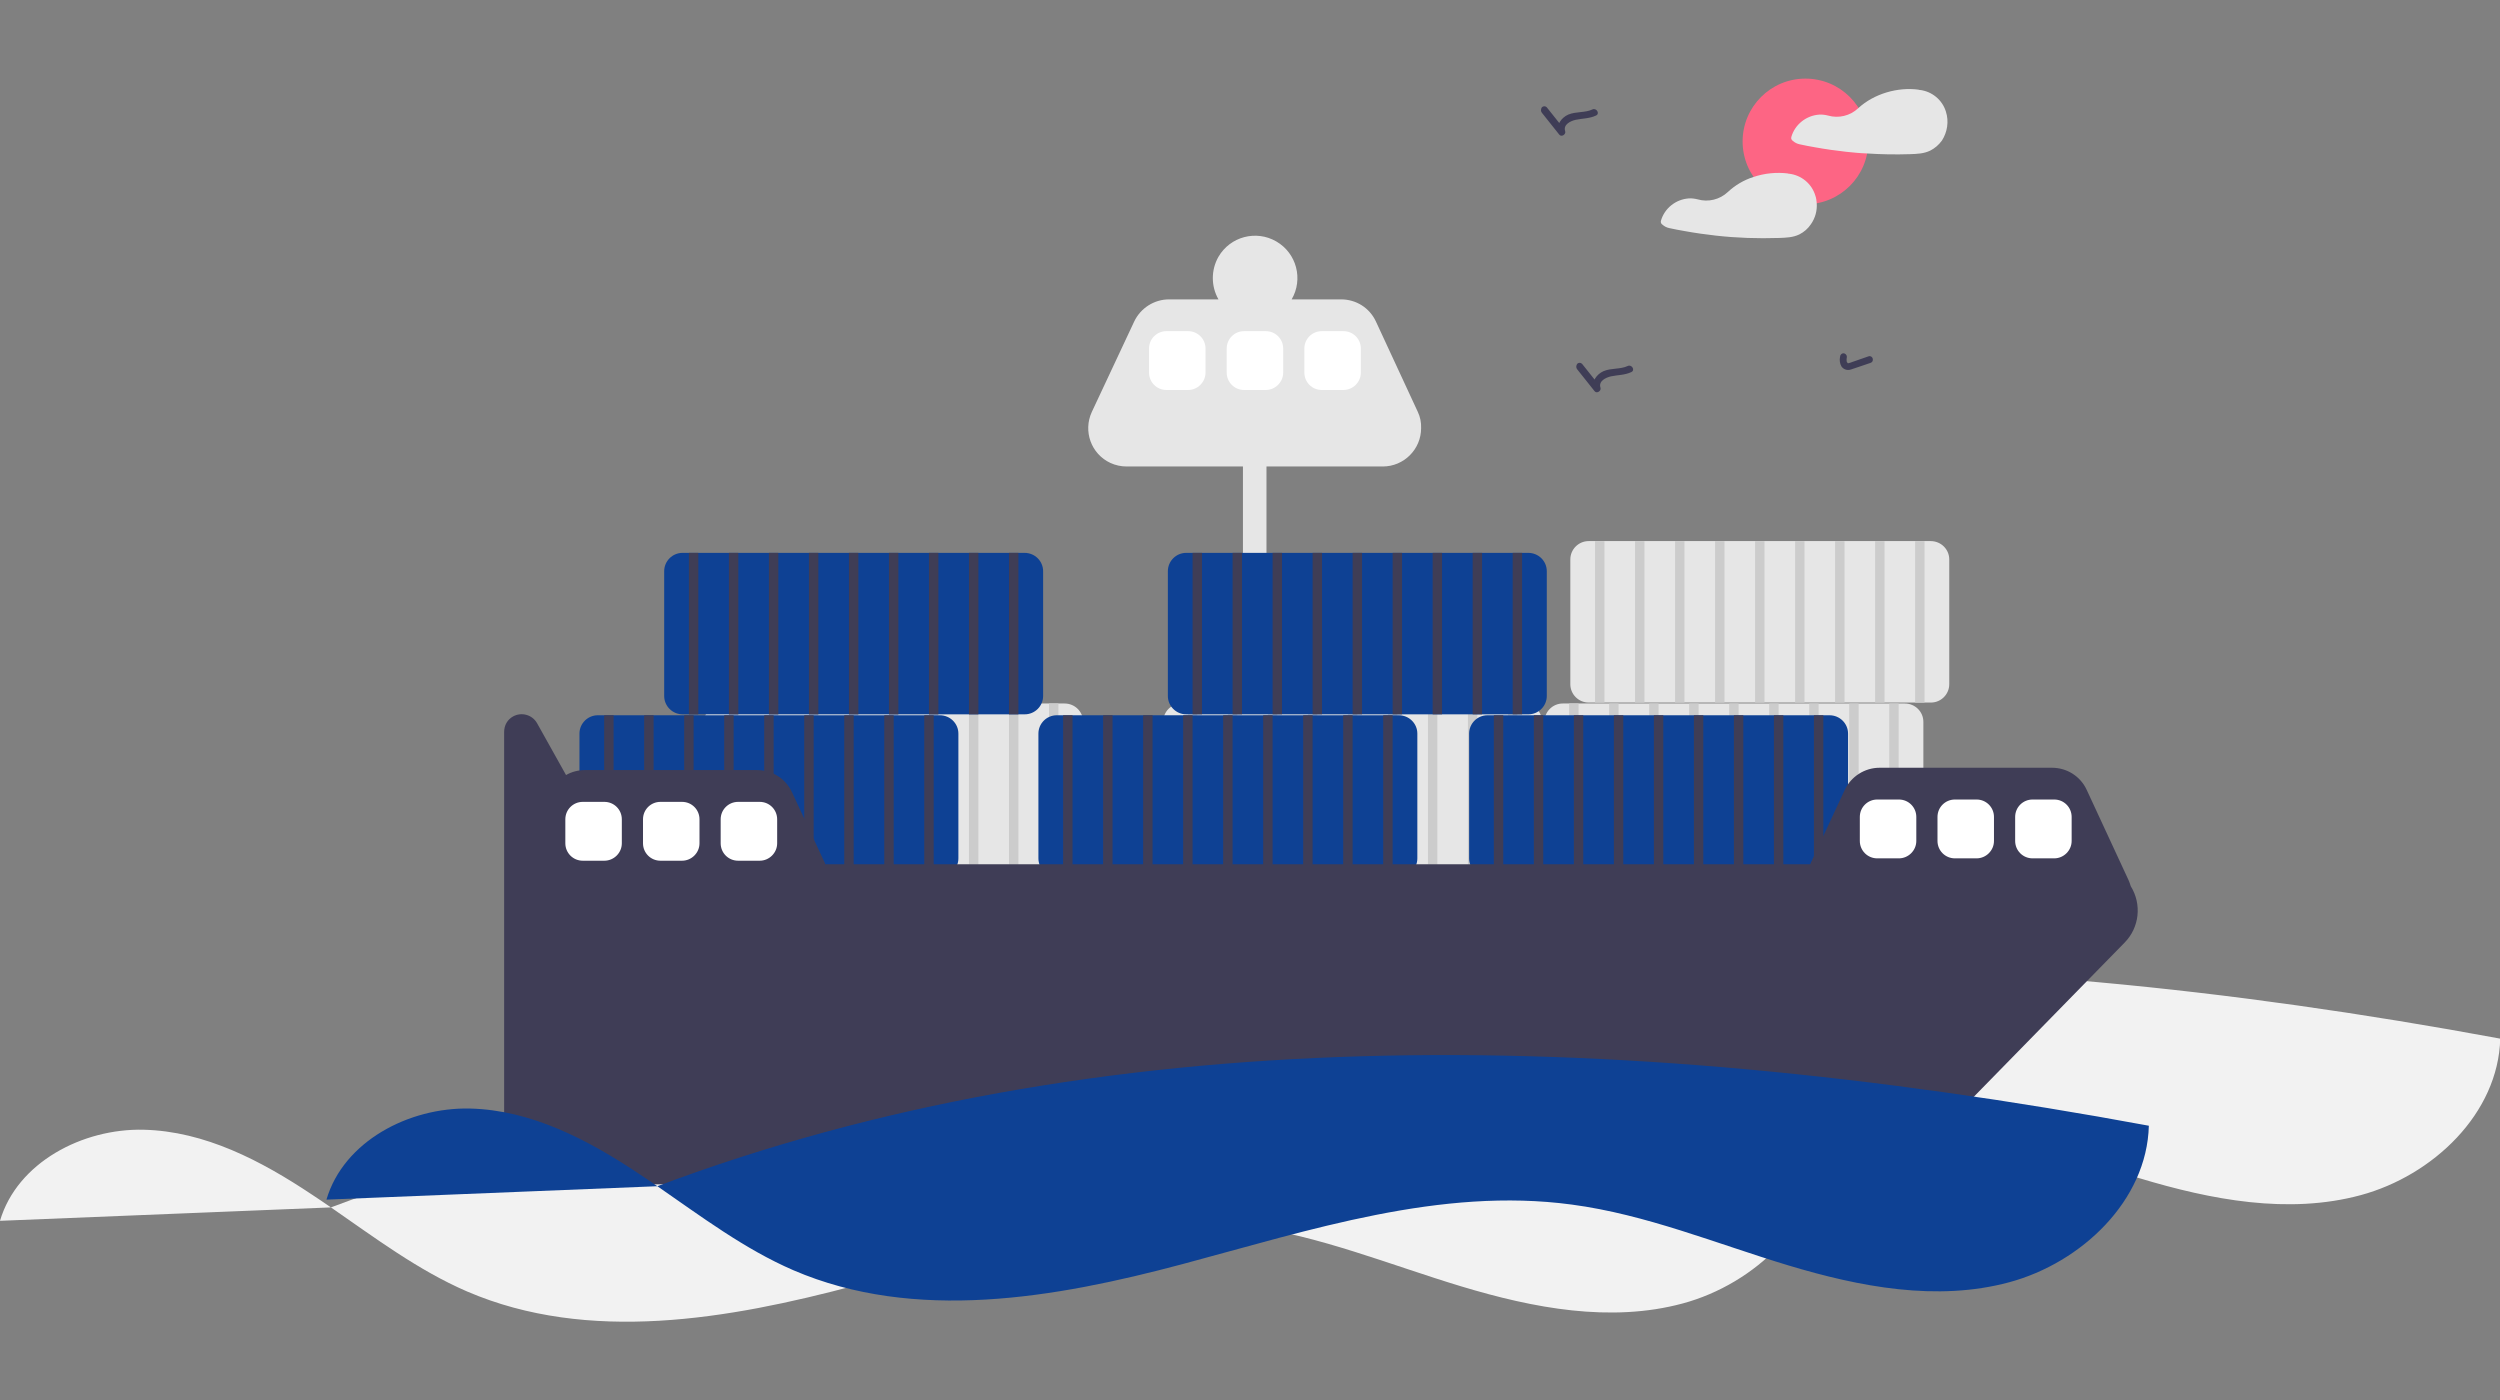 <svg xmlns="http://www.w3.org/2000/svg" xml:space="preserve" id="Layer_1" x="0" y="0" style="enable-background:new 0 0 1062.2 595" version="1.1" viewBox="0 0 1062.2 595"><rect x="0" y="0" width="1062.2" height="595" fill="#808080" stroke="none"/><style>.st0{fill:#f2f2f2}.st1{fill:#e6e6e6}.st2{fill:#ccc}.st3{fill:#0e4194}.st4{fill:#3f3d56}.st5{fill:#fff}</style><path d="M349 434c-25.9-.6-53.7 13.9-61 38.7l140.6-5.7c-2.7-1.8-5.3-3.7-8-5.4-21.6-14.4-45.6-27-71.6-27.6z" class="st0"/><path d="M428.6 467c18.7 12.9 37 26.7 57.8 35.7 51.6 22.2 111 11.9 165.3-2.6s109.7-32.8 165.4-25.3c31.6 4.2 61.4 16.6 91.9 25.8s63.3 15.5 94 7.2c30.7-8.3 58.5-34.7 59.3-66.5-232.2-43-447.4-44.3-633.7 25.7zM61 480c-25.9-.6-53.7 13.9-61 38.7l140.6-5.7c-2.7-1.8-5.3-3.7-8-5.4C111 493.2 87 480.6 61 480z" class="st0"/><path d="M140.6 513c18.7 12.9 37 26.7 57.8 35.7 51.6 22.2 111 11.9 165.3-2.6s109.7-32.8 165.4-25.3c31.6 4.2 61.4 16.6 91.9 25.8s63.3 15.5 94 7.2c30.7-8.3 58.5-34.7 59.3-66.5-232.2-43-447.4-44.3-633.7 25.7z" class="st0"/><path d="M452.3 298.9H307c-4.3 0-7.8 3.5-7.8 7.8v53c0 4.3 3.5 7.8 7.8 7.8h145.4c4.3 0 7.8-3.5 7.8-7.8v-53c0-4.3-3.5-7.8-7.9-7.8z" class="st1"/><path d="M309.7 298.9h4v68.6h-4zM326.7 298.9h4v68.6h-4zM343.7 298.9h4v68.6h-4zM360.7 298.9h4v68.6h-4zM377.7 298.9h4v68.6h-4zM394.7 298.9h4v68.6h-4zM411.7 298.9h4v68.6h-4zM428.7 298.9h4v68.6h-4zM445.7 298.9h4v68.6h-4z" class="st2"/><path d="m602.4 175-17.8-38.4c-2.7-5.8-8.4-9.4-14.8-9.4h-21c5-8.6 2.1-19.6-6.5-24.6s-19.6-2.1-24.6 6.5c-3.2 5.6-3.2 12.5 0 18.1h-21c-6.3 0-12.1 3.7-14.8 9.4l-18 38.4c-3.8 8.2-.3 17.9 7.9 21.7 2.2 1 4.5 1.5 6.9 1.5h49.4v186h10v-186h49.4c9 0 16.3-7.3 16.3-16.3.1-2.4-.4-4.8-1.4-6.9zM809.3 298.9H664c-4.3 0-7.8 3.5-7.8 7.8v53c0 4.3 3.5 7.8 7.8 7.8h145.4c4.3 0 7.8-3.5 7.8-7.8v-53c0-4.3-3.5-7.8-7.9-7.8z" class="st1"/><path d="M666.7 298.9h4v68.6h-4zM683.7 298.9h4v68.6h-4zM700.7 298.9h4v68.6h-4zM717.7 298.9h4v68.6h-4zM734.7 298.9h4v68.6h-4zM751.7 298.9h4v68.6h-4zM768.7 298.9h4v68.6h-4zM785.7 298.9h4v68.6h-4zM802.7 298.9h4v68.6h-4z" class="st2"/><path d="M647.3 298.9H502c-4.3 0-7.8 3.5-7.8 7.8v53c0 4.3 3.5 7.8 7.8 7.8h145.4c4.3 0 7.8-3.5 7.8-7.8v-53c0-4.3-3.5-7.8-7.9-7.8z" class="st1"/><path d="M504.7 298.9h4v68.6h-4zM521.7 298.9h4v68.6h-4zM538.7 298.9h4v68.6h-4zM555.7 298.9h4v68.6h-4zM572.7 298.9h4v68.6h-4zM589.7 298.9h4v68.6h-4zM606.7 298.9h4v68.6h-4zM623.7 298.9h4v68.6h-4zM640.7 298.9h4v68.6h-4z" class="st2"/><path d="M820.3 229.9H675c-4.3 0-7.8 3.5-7.8 7.8v53c0 4.3 3.5 7.8 7.8 7.8h145.4c4.3 0 7.8-3.5 7.8-7.8v-53c0-4.3-3.5-7.8-7.9-7.8z" class="st1"/><path d="M677.7 229.9h4v68.6h-4zM694.7 229.9h4v68.6h-4zM711.7 229.9h4v68.6h-4zM728.7 229.9h4v68.6h-4zM745.7 229.9h4v68.6h-4zM762.7 229.9h4v68.6h-4zM779.7 229.9h4v68.6h-4zM796.7 229.9h4v68.6h-4zM813.7 229.9h4v68.6h-4z" class="st2"/><path d="M777.3 303.9H632c-4.3 0-7.8 3.5-7.8 7.8v53c0 4.3 3.5 7.8 7.8 7.8h145.4c4.3 0 7.8-3.5 7.8-7.8v-53c0-4.3-3.5-7.8-7.9-7.8z" class="st3"/><path d="M634.7 303.9h4v68.6h-4zM651.7 303.9h4v68.6h-4zM668.7 303.9h4v68.6h-4zM685.7 303.9h4v68.6h-4zM702.7 303.9h4v68.6h-4zM719.7 303.9h4v68.6h-4zM736.7 303.9h4v68.6h-4zM753.7 303.9h4v68.6h-4zM770.7 303.9h4v68.6h-4z" class="st4"/><path d="M594.3 303.9H449c-4.3 0-7.8 3.5-7.8 7.8v53c0 4.3 3.5 7.8 7.8 7.8h145.4c4.3 0 7.8-3.5 7.8-7.8v-53c0-4.3-3.5-7.8-7.9-7.8z" class="st3"/><path d="M451.7 303.9h4v68.6h-4zM468.7 303.9h4v68.6h-4zM485.7 303.9h4v68.6h-4zM502.7 303.9h4v68.6h-4zM519.7 303.9h4v68.6h-4zM536.7 303.9h4v68.6h-4zM553.7 303.9h4v68.6h-4zM570.7 303.9h4v68.6h-4zM587.7 303.9h4v68.6h-4z" class="st4"/><path d="M649.3 234.9H504c-4.3 0-7.8 3.5-7.8 7.8v53c0 4.3 3.5 7.8 7.8 7.8h145.4c4.3 0 7.8-3.5 7.8-7.8v-53c0-4.3-3.5-7.8-7.9-7.8z" class="st3"/><path d="M506.7 234.9h4v68.6h-4zM523.7 234.9h4v68.6h-4zM540.7 234.9h4v68.6h-4zM557.7 234.9h4v68.6h-4zM574.7 234.9h4v68.6h-4zM591.7 234.9h4v68.6h-4zM608.7 234.9h4v68.6h-4zM625.7 234.9h4v68.6h-4zM642.7 234.9h4v68.6h-4z" class="st4"/><path d="M399.3 303.9H254c-4.3 0-7.8 3.5-7.8 7.8v53c0 4.3 3.5 7.8 7.8 7.8h145.4c4.3 0 7.8-3.5 7.8-7.8v-53c0-4.3-3.5-7.8-7.9-7.8z" class="st3"/><path d="M256.7 303.9h4v68.6h-4zM273.7 303.9h4v68.6h-4zM290.7 303.9h4v68.6h-4zM307.7 303.9h4v68.6h-4zM324.7 303.9h4v68.6h-4zM341.7 303.9h4v68.6h-4zM358.7 303.9h4v68.6h-4zM375.7 303.9h4v68.6h-4zM392.7 303.9h4v68.6h-4z" class="st4"/><path d="M435.3 234.9H290c-4.3 0-7.8 3.5-7.8 7.8v53c0 4.3 3.5 7.8 7.8 7.8h145.4c4.3 0 7.8-3.5 7.8-7.8v-53c0-4.3-3.5-7.8-7.9-7.8z" class="st3"/><path d="M292.7 234.9h4v68.6h-4zM309.7 234.9h4v68.6h-4zM326.7 234.9h4v68.6h-4zM343.7 234.9h4v68.6h-4zM360.7 234.9h4v68.6h-4zM377.7 234.9h4v68.6h-4zM394.7 234.9h4v68.6h-4zM411.7 234.9h4v68.6h-4zM428.7 234.9h4v68.6h-4zM905.3 376.5c-.2-.9-.6-1.7-.9-2.5l-17.8-38.4c-2.7-5.8-8.4-9.4-14.8-9.4h-73.2c-6.3 0-12.1 3.7-14.8 9.4l-14.7 31.6H350.7l-14.2-30.6c-2.7-5.8-8.4-9.4-14.8-9.4h-73.2c-2.8 0-5.6.7-8 2.1l-12.3-22c-2-3.6-6.6-4.9-10.2-2.9-2.4 1.3-3.8 3.8-3.8 6.6v172.6c0 10.8 8.8 19.6 19.6 19.6H794c5.3 0 10.3-2.1 14-5.9l94.7-96.8c6.3-6.4 7.4-16.3 2.6-24z" class="st4"/><path d="M806.8 364.7h-9.2c-4.1 0-7.4-3.3-7.4-7.4v-10.2c0-4.1 3.3-7.4 7.4-7.4h9.2c4.1 0 7.4 3.3 7.4 7.4v10.2c0 4.1-3.4 7.4-7.4 7.4zM839.8 364.7h-9.2c-4.1 0-7.4-3.3-7.4-7.4v-10.2c0-4.1 3.3-7.4 7.4-7.4h9.2c4.1 0 7.4 3.3 7.4 7.4v10.2c0 4.1-3.4 7.4-7.4 7.4zM872.8 364.7h-9.2c-4.1 0-7.4-3.3-7.4-7.4v-10.2c0-4.1 3.3-7.4 7.4-7.4h9.2c4.1 0 7.4 3.3 7.4 7.4v10.2c0 4.1-3.4 7.4-7.4 7.4zM504.8 165.7h-9.2c-4.1 0-7.4-3.3-7.4-7.4v-10.2c0-4.1 3.3-7.4 7.4-7.4h9.2c4.1 0 7.4 3.3 7.4 7.4v10.2c0 4.1-3.4 7.4-7.4 7.4zM537.8 165.7h-9.2c-4.1 0-7.4-3.3-7.4-7.4v-10.2c0-4.1 3.3-7.4 7.4-7.4h9.2c4.1 0 7.4 3.3 7.4 7.4v10.2c0 4.1-3.4 7.4-7.4 7.4zM570.8 165.7h-9.2c-4.1 0-7.4-3.3-7.4-7.4v-10.2c0-4.1 3.3-7.4 7.4-7.4h9.2c4.1 0 7.4 3.3 7.4 7.4v10.2c0 4.1-3.4 7.4-7.4 7.4zM256.8 365.7h-9.2c-4.1 0-7.4-3.3-7.4-7.4v-10.2c0-4.1 3.3-7.4 7.4-7.4h9.2c4.1 0 7.4 3.3 7.4 7.4v10.2c0 4.1-3.4 7.4-7.4 7.4zM289.8 365.7h-9.2c-4.1 0-7.4-3.3-7.4-7.4v-10.2c0-4.1 3.3-7.4 7.4-7.4h9.2c4.1 0 7.4 3.3 7.4 7.4v10.2c0 4.1-3.4 7.4-7.4 7.4zM322.8 365.7h-9.2c-4.1 0-7.4-3.3-7.4-7.4v-10.2c0-4.1 3.3-7.4 7.4-7.4h9.2c4.1 0 7.4 3.3 7.4 7.4v10.2c0 4.1-3.4 7.4-7.4 7.4z" class="st5"/><path d="M199.7 471c-25.9-.6-53.7 13.9-61 38.7l140.6-5.7c-2.7-1.8-5.3-3.7-8-5.4-21.6-14.4-45.7-27-71.6-27.6zM279.3 504c18.7 12.9 37 26.7 57.8 35.7 51.6 22.2 111 11.9 165.3-2.6s109.7-32.8 165.4-25.3c31.6 4.2 61.4 16.6 91.9 25.8s63.3 15.5 94 7.2c30.7-8.3 58.5-34.7 59.3-66.5-232.3-43-447.5-44.3-633.7 25.7z" class="st3"/><circle cx="767.1" cy="60.1" r="26.7" style="fill:#fd6584"/><path d="M826.8 47.5c-1.5-5-5.9-8.7-11.2-9.3h-.2c-.1 0-.1 0-.2-.1-8.9-1.2-18.9 1.7-25.6 7.8l-.1.1c-3.4 3.2-8.3 4.4-12.8 3.1-1.2-.3-2.5-.5-3.8-.4-5.5.4-10.3 4.2-11.8 9.5-.2.7.1 1.3.7 1.7.8.7 1.8 1.2 2.8 1.4 2.2.5 4.4.9 6.7 1.3 4.4.8 8.7 1.4 13.2 1.9 2.9.3 5.8.6 8.8.7 6 .4 12.1.5 18.2.3 3-.1 5.9-.2 8.6-1.5 2-1 3.7-2.5 5-4.3 2.3-3.6 3-8.1 1.7-12.2zM771.9 86.4c-.1-1.1-.2-2.2-.6-3.3-1.5-5-5.9-8.7-11.2-9.3h-.2c-.1 0-.2 0-.2-.1-4.9-.6-10-.1-14.7 1.5-4.1 1.3-7.8 3.5-10.9 6.4-3.4 3.2-8.3 4.4-12.8 3.1-1.2-.3-2.5-.5-3.8-.4-5.5.4-10.3 4.2-11.8 9.5-.2.7.1 1.3.7 1.7.8.7 1.8 1.2 2.8 1.4 2.2.5 4.4.9 6.7 1.3 4.4.8 8.7 1.4 13.1 1.9 8.9 1 17.9 1.3 26.9 1 3-.1 5.9-.2 8.6-1.5 2-1 3.7-2.5 4.9-4.3 1.9-2.7 2.7-5.8 2.5-8.9z" class="st1"/><path d="M781.8 151.6c-.3 1.4-.1 2.9.6 4.1.9 1.3 2.5 1.8 4 1.3 2.8-.9 5.6-1.9 8.3-2.8.8-.2 1.2-1 1-1.8-.2-.8-1-1.3-1.8-1l-6.9 2.4c-.5.2-1 .4-1.6.5-.1 0-.3.1-.2.1 0 0 .2 0 0 0-.1 0-.1 0 0 0l-.1-.1-.1-.1s-.1-.2-.1-.1c-.1-.1-.1-.2-.2-.3.1.2-.1-.2-.1-.3-.1-.6 0-1.3.1-1.9 0-.8-.7-1.5-1.5-1.5-.7 0-1.4.7-1.4 1.5zM670.1 156.9l7.4 9.3c.9 1.2 3-.1 2.5-1.5-.9-2.8 2.3-4.3 4.5-4.8 2.9-.6 5.8-.5 8.6-1.8 1.8-.8.2-3.4-1.5-2.6-3.2 1.5-7 .8-10.3 2.2-2.9 1.3-5.2 4.4-4.2 7.7l2.5-1.5-7.4-9.3c-.6-.6-1.5-.6-2.1 0-.5.8-.5 1.7 0 2.3zM655.1 47.9l7.4 9.3c.9 1.2 3-.1 2.5-1.5-.9-2.8 2.3-4.3 4.5-4.8 2.9-.6 5.8-.5 8.6-1.8 1.8-.8.2-3.4-1.5-2.6-3.2 1.5-7 .8-10.3 2.2-2.9 1.3-5.2 4.4-4.2 7.7l2.5-1.5-7.4-9.3c-.6-.6-1.5-.6-2.1 0-.5.8-.5 1.7 0 2.3z" class="st4"/></svg>